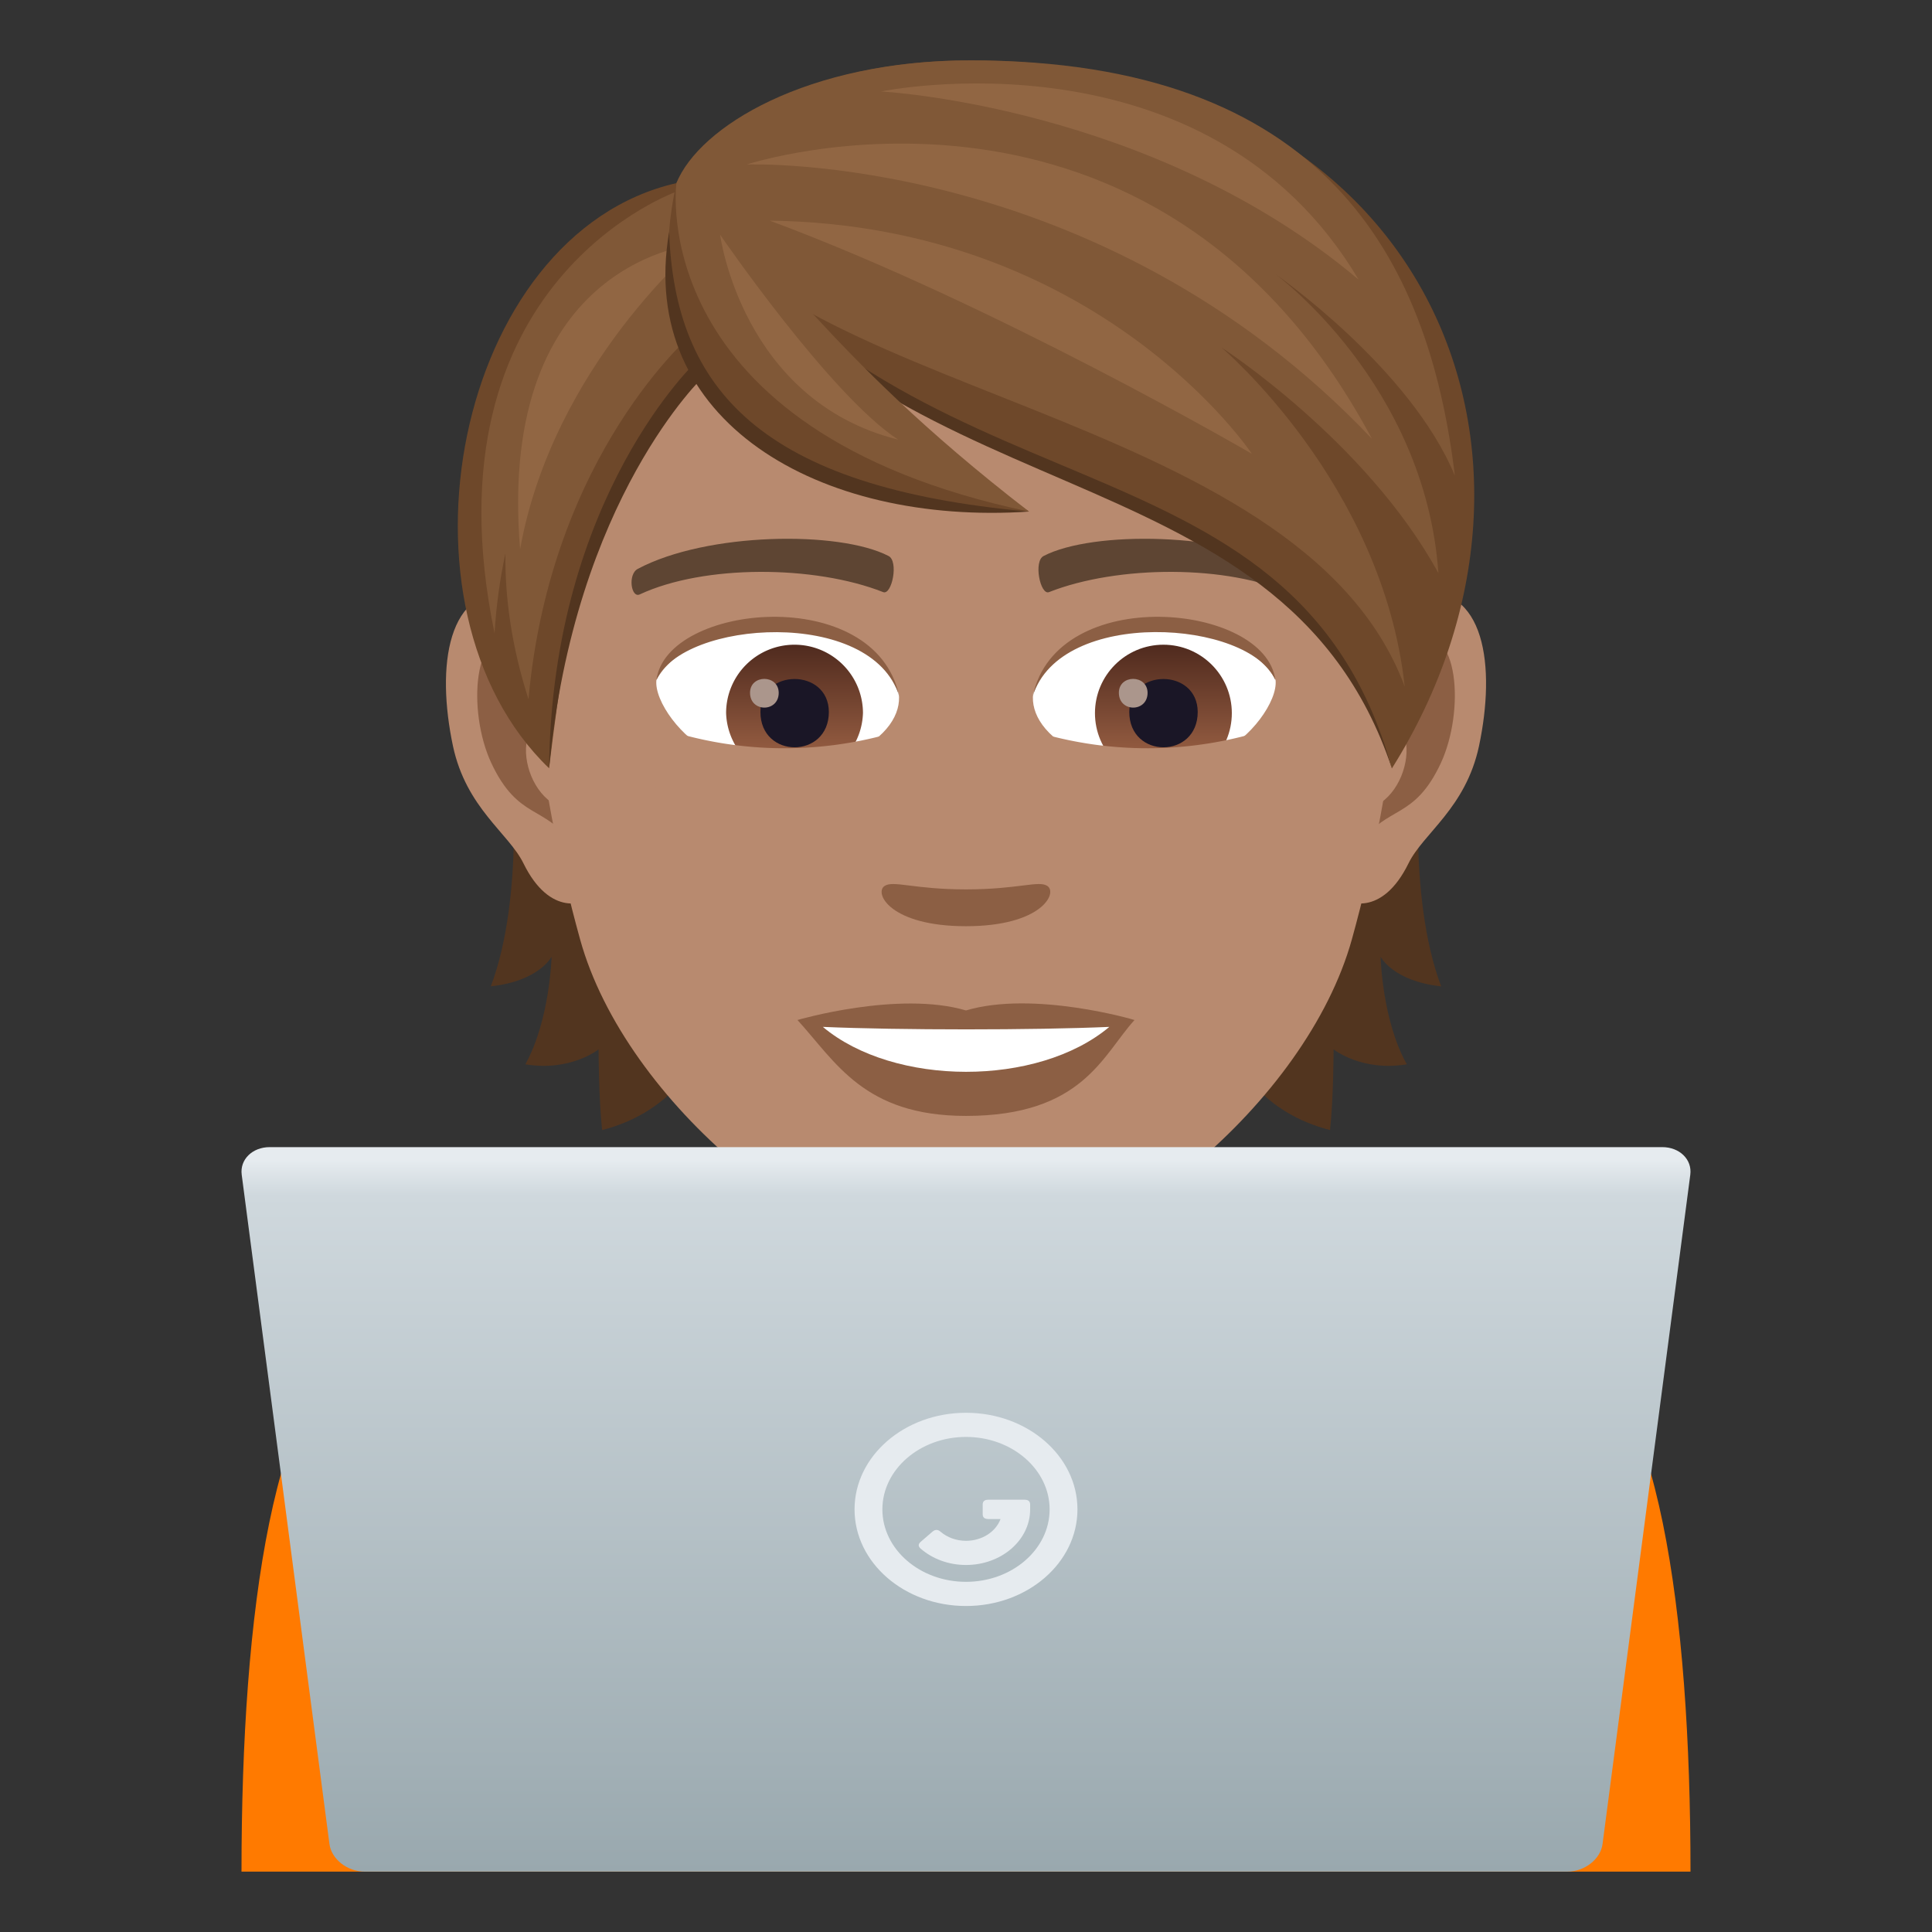 <svg xmlns="http://www.w3.org/2000/svg" xml:space="preserve" style="enable-background:new 0 0 64 64" viewBox="0 0 64 64"><rect x="0" y="0" width="64" height="64" fill="#333333" stroke="none"/><path d="M56 62c0-8.614-1.065-16.263-4.158-17.797-1.084-.537-7.013 2.864-7.013 2.864L48.302 62H56zm-40.302 0 3.473-14.933s-5.928-3.402-7.013-2.864C9.065 45.737 8 53.386 8 62h7.698z" style="fill:#ff7a00"/><path d="m39.213 38.908-14.426.026-12.629 5.269c3.983 4.732 3.533 12.958 3.54 17.797h32.604c.007-4.839-.443-13.065 3.54-17.797l-12.63-5.295z" style="fill:#ff7a00"/><path d="M24.586 34.56v5.6c0 5.314 14.828 5.314 14.828 0v-5.6H24.586z" style="fill:#a3765a"/><path d="M16.935 25.19s.462 4.471-.676 7.483c1.6-.172 2.013-.979 2.013-.979s-.055 2.095-.869 3.563c1.503.248 2.426-.496 2.426-.496s0 1.585.117 2.674c4.376-1.13 4.114-6.223 4.114-6.223l-7.125-6.023zm30.805 7.483c-1.138-3.018-.676-7.484-.676-7.484l-7.119 6.023s-.262 5.093 4.114 6.223c.118-1.089.118-2.674.118-2.674s.923.744 2.426.496c-.82-1.46-.869-3.563-.869-3.563s.407.807 2.005.98z" style="fill:#52351f"/><path d="M46.906 19.614c-2.309.283-3.977 8.008-2.523 10.047.2.283 1.393.738 2.275-1.06.489-1 1.895-1.827 2.336-3.887.558-2.633.213-5.376-2.088-5.1zm-29.813 0c2.309.283 3.977 8.008 2.523 10.047-.2.283-1.392.738-2.275-1.06-.489-1-1.895-1.827-2.336-3.887-.558-2.633-.207-5.376 2.088-5.1z" style="fill:#b88a6f"/><path d="M46.844 21.096c-.6.193-1.261 1.11-1.613 2.632 2.102-.455 1.578 3.053-.248 3.122.014.351.041.717.083 1.096.882-1.282 1.778-.765 2.667-2.674.792-1.716.606-4.645-.89-4.176zm-28.076 2.625c-.358-1.523-1.013-2.44-1.613-2.625-1.488-.469-1.681 2.46-.882 4.176.89 1.902 1.785 1.392 2.667 2.674.041-.386.07-.745.083-1.103-1.813-.083-2.33-3.542-.255-3.122z" style="fill:#8c5f44"/><path d="M32 4.756c-10 0-14.817 8.146-14.218 18.614.125 2.102.71 5.14 1.434 7.746C20.71 36.526 27.327 41.969 32 41.969c4.672 0 11.28-5.444 12.783-10.853.724-2.605 1.31-5.637 1.433-7.746C46.817 12.902 42 4.756 32 4.756z" style="fill:#b88a6f"/><path d="M42.867 18.842c-2.288-1.213-6.664-1.268-8.29-.427-.352.165-.117 1.31.172 1.2 2.274-.897 5.94-.917 8.063.075.283.138.4-.675.055-.848zm-21.735 0c2.288-1.213 6.664-1.268 8.297-.427.351.165.117 1.31-.172 1.2-2.275-.897-5.934-.917-8.063.075-.29.138-.407-.675-.062-.848z" style="fill:#5e4533"/><path d="M34.7 29.352c-.282-.2-.957.11-2.7.11s-2.413-.31-2.702-.11c-.345.24.2 1.33 2.701 1.33 2.495 0 3.04-1.09 2.702-1.33zm-2.7 4.12c-2.247-.661-5.583.317-5.583.317 1.268 1.386 2.199 3.177 5.582 3.177 3.874 0 4.535-2.033 5.583-3.176 0-.007-3.336-.986-5.582-.318z" style="fill:#8c5f44"/><path d="M27.258 34.017c2.357 1.978 7.119 1.991 9.49 0-2.516.11-6.96.11-9.49 0zm2.515-11.047c.083.662-.365 1.447-1.605 2.033-.793.372-2.433.813-4.597-.096-.965-.407-1.909-1.682-1.826-2.385 1.172-2.205 6.933-2.529 8.028.448z" style="fill:#fff"/><linearGradient id="a" x1="-1210.323" x2="-1210.323" y1="171.843" y2="171.154" gradientTransform="translate(7978.266 -1103.139) scale(6.57)" gradientUnits="userSpaceOnUse"><stop offset="0" style="stop-color:#a6694a"/><stop offset="1" style="stop-color:#4f2a1e"/></linearGradient><path d="M26.32 21.357a2.267 2.267 0 0 1 2.267 2.26 2.268 2.268 0 0 1-4.534 0 2.263 2.263 0 0 1 2.267-2.26z" style="fill:url(#a)"/><path d="M25.19 23.583c0 1.564 2.267 1.564 2.267 0-.006-1.454-2.267-1.454-2.267 0z" style="fill:#1a1626"/><path d="M24.846 22.949c0 .655.95.655.95 0-.006-.613-.95-.613-.95 0z" style="fill:#ab968c"/><path d="M29.787 23.06c-.916-2.957-7.187-2.516-8.042-.53.317-2.55 7.257-3.22 8.042.53z" style="fill:#8c5f44"/><path d="M34.225 22.97c-.082.662.366 1.447 1.606 2.033.793.372 2.433.813 4.597-.096.971-.407 1.909-1.682 1.826-2.385-1.172-2.205-6.933-2.529-8.029.448z" style="fill:#fff"/><linearGradient id="b" x1="-1211.162" x2="-1211.162" y1="171.843" y2="171.154" gradientTransform="translate(7995.996 -1103.139) scale(6.57)" gradientUnits="userSpaceOnUse"><stop offset="0" style="stop-color:#a6694a"/><stop offset="1" style="stop-color:#4f2a1e"/></linearGradient><circle cx="38.539" cy="23.624" r="2.267" style="fill:url(#b)"/><path d="M37.409 23.583c0 1.564 2.267 1.564 2.267 0-.007-1.454-2.267-1.454-2.267 0z" style="fill:#1a1626"/><path d="M37.064 22.949c0 .655.951.655.951 0-.007-.613-.951-.613-.951 0z" style="fill:#ab968c"/><path d="M34.212 23.06c.916-2.95 7.18-2.53 8.035-.53-.31-2.55-7.25-3.22-8.035.53z" style="fill:#8c5f44"/><path d="M29.479 24.302a12.83 12.83 0 0 1-7.475-.148l-.389 1.915a14.12 14.12 0 0 0 8.21.16l-.346-1.927zm12.519-.148a12.84 12.84 0 0 1-7.478.148l-.346 1.927c2.708.761 5.523.706 8.211-.16-.128-.64-.258-1.277-.387-1.915z" style="fill:#b88a6f"/><path d="M22.579 6.32c5.237 4.997 20.826 8.125 23.527 19.13C42.42 14.404 28.864 17.505 22.58 6.32z" style="fill:#52351f"/><path d="M32.151 2c-6.085 0-9.124 2.756-9.744 4.066 7.587 11.584 20.446 7.663 23.7 19.391C52.646 15.045 47.215 2 32.15 2z" style="fill:#6e482a"/><path d="M32.151 2c-5.42 0-8.991 2.2-9.744 4.066 2.624 7.069 20.636 7.284 24.126 16.678-.735-6.742-6.076-11.238-6.076-11.238s4.804 3.103 7.193 7.482c-.445-6.288-5.403-9.909-5.403-9.909s4.47 3.103 5.947 6.679C47.321 8.508 43.839 2 32.151 2z" style="fill:#805837"/><path d="M45.008 9.266C39.981.799 29.187 3.03 29.187 3.03s8.982.466 15.821 6.235z" style="fill:#916643"/><path d="M45.447 14.536C38.23 1.026 24.736 5.449 24.736 5.449s11.673-.45 20.711 9.087z" style="fill:#916643"/><path d="M25.498 7.309c7.436 2.756 15.971 7.723 15.971 7.723s-5.046-7.58-15.97-7.723z" style="fill:#916643"/><path d="M22.407 6.066c-7.353 1.681-9.724 14.092-4.218 19.384.682-5.644 1.344-9.268 5.093-13.086 0 0 .22-3.356-.875-6.298z" style="fill:#6e482a"/><path d="M23.11 11.93s-4.831 4.48-4.921 13.52c.827-8.958 5.141-13.003 5.141-13.003l-.22-.517z" style="fill:#52351f"/><path d="M22.482 6.32s-8.531 2.916-6.099 14.658c.056-.946.185-1.822.359-2.647-.016 1.466.202 3.074.765 4.832.737-8.16 5.472-12.143 5.472-12.143l-.497-4.7z" style="fill:#805837"/><path d="M17.229 18.195c1.09-6.098 5.931-10.12 5.931-10.12s-6.73.445-5.931 10.12z" style="fill:#916643"/><path d="M22.407 6.066c-2.006 9.096 7.608 10.88 11.68 10.88-7.318-5.071-11.68-10.88-11.68-10.88z" style="fill:#6e482a"/><path d="M22.165 7.685c.193 5.21 3.033 8.462 11.923 9.262-6.954.468-12.99-3.005-11.923-9.262z" style="fill:#52351f"/><path d="M22.407 6.066s-1.113 8.191 11.68 10.88c-7.05-5.44-8.326-8.582-11.68-10.88z" style="fill:#805837"/><path d="M29.753 14.564c-2.256-1.473-5.898-6.788-5.898-6.788s.713 5.491 5.898 6.788z" style="fill:#916643"/><linearGradient id="c" x1="32" x2="32" y1="62" y2="38" gradientUnits="userSpaceOnUse"><stop offset="0" style="stop-color:#99a8ae"/><stop offset=".933" style="stop-color:#cfd8dd"/><stop offset=".982" style="stop-color:#e6ebef"/></linearGradient><path d="M55.065 38H8.935c-.576 0-.995.412-.928.916l2.906 22.166c.065.504.592.918 1.167.918h39.839c.576 0 1.103-.414 1.168-.918l2.906-22.166c.067-.504-.353-.916-.928-.916" style="fill:url(#c)"/><path d="M32 47.6c1.527 0 2.77 1.078 2.77 2.4 0 1.324-1.243 2.4-2.77 2.4-1.526 0-2.77-1.076-2.77-2.4 0-1.322 1.244-2.4 2.77-2.4zm0-.8c-2.038 0-3.692 1.433-3.692 3.2 0 1.768 1.654 3.201 3.692 3.201 2.039 0 3.692-1.433 3.692-3.201 0-1.767-1.653-3.2-3.692-3.2z" style="fill:#e6ebef"/><path d="M32.74 50.32c-.124 0-.187-.052-.187-.158v-.32c0-.11.063-.162.187-.162h1.198c.124 0 .187.052.187.162V50c0 1.018-.951 1.842-2.125 1.842-.57 0-1.105-.197-1.5-.54-.088-.077-.088-.15-.002-.226l.394-.34c.087-.074.173-.074.26 0 .225.194.526.305.848.305.534 0 .986-.3 1.144-.72h-.404z" style="fill:#e6ebef"/></svg>